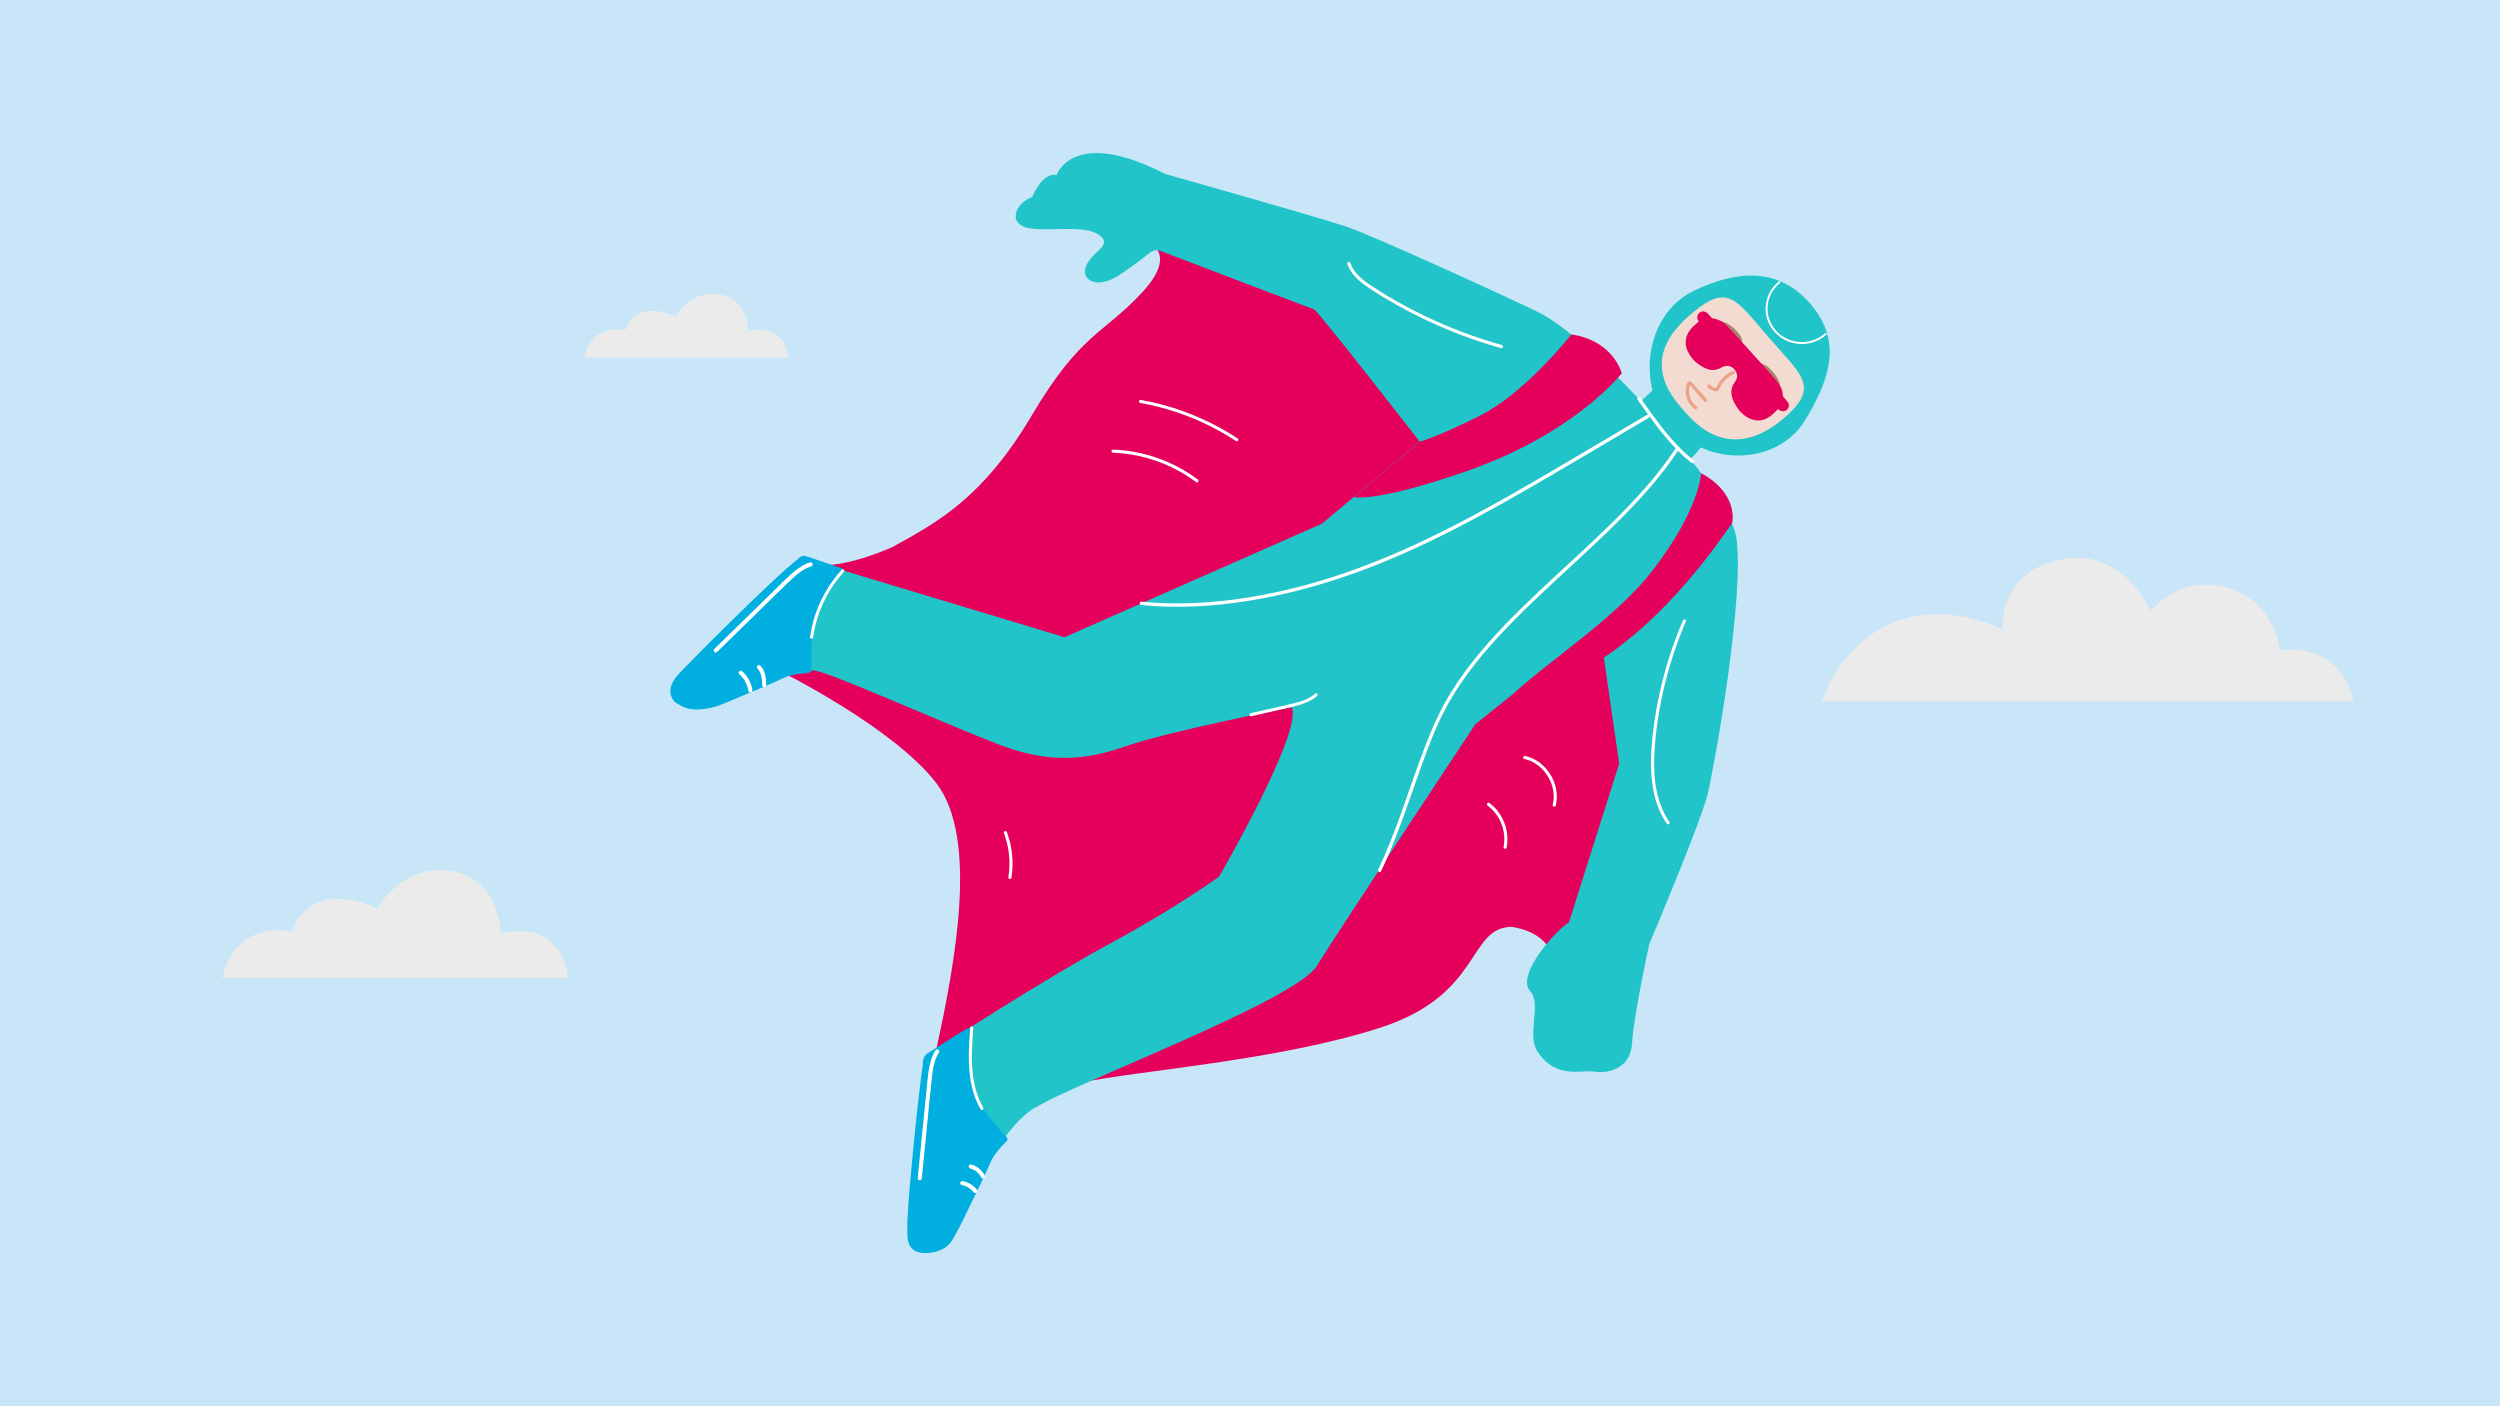 <?xml version="1.0" encoding="UTF-8"?>
<svg xmlns="http://www.w3.org/2000/svg" id="uuid-bae28c69-064c-40f2-8ed1-909c00521a43" data-name="Ebene 1" width="560" height="315" viewBox="0 0 560 315">
  <defs>
    <style>
      .uuid-570184d0-c673-47fe-ab27-4d064999c97c {
        fill: #ebebec;
      }

      .uuid-ae22cee6-2487-4e0f-9664-d6e864f45512 {
        fill: #eca286;
      }

      .uuid-1bda1b8d-c7e3-47df-ae7d-6593124e1a97 {
        fill: #fff;
      }

      .uuid-9270ee55-e5b1-49b5-8ec0-e09bc7cddddd {
        fill: #e5005b;
      }

      .uuid-fd40286b-7858-404a-9241-04d460c56441 {
        fill: #f4dbd2;
      }

      .uuid-40009d71-43cc-40eb-bae1-5b8b54d4d81e {
        fill: #ab836e;
      }

      .uuid-472cab6d-8ffb-4151-8f13-7093c0921a4c {
        fill: #00aee0;
      }

      .uuid-b623bf72-d994-4e80-840b-6aa8d9deb63f {
        fill: #21c4c8;
      }

      .uuid-b6bd9076-c73c-4053-b176-3204152c437e {
        fill: #c9e6f8;
      }
    </style>
  </defs>
  <rect class="uuid-b6bd9076-c73c-4053-b176-3204152c437e" width="560" height="315"></rect>
  <path class="uuid-570184d0-c673-47fe-ab27-4d064999c97c" d="M127.24,219.1s-.71-13.28-15.12-10c0,0,0-11.67-10.13-13.8-10.06-2.12-15.59,5.24-17.54,8.24,0,0-14.26-7.42-19.11,5.13,0,0-12.55-2.95-15.55,10.43h77.45Z"></path>
  <path class="uuid-570184d0-c673-47fe-ab27-4d064999c97c" d="M527.12,157.1s-1.86-13.05-16.46-11.49c0,0-.93-10.87-11.8-13.98-10.87-3.11-17.08,5.28-17.08,5.28,0,0-5.95-13.55-18.64-11.8-15.84,2.17-14.6,15.91-14.6,15.91,0,0-12.68-6.69-24.8-1.42-12.11,5.27-15.58,17.5-15.58,17.5h118.97Z"></path>
  <path class="uuid-570184d0-c673-47fe-ab27-4d064999c97c" d="M176.58,80.1s-.42-7.85-8.93-5.91c0,0,0-6.89-5.98-8.15-5.94-1.25-9.2,3.1-10.36,4.87,0,0-8.42-4.38-11.29,3.03,0,0-7.41-1.74-9.18,6.16h45.74Z"></path>
  <g>
    <path class="uuid-fd40286b-7858-404a-9241-04d460c56441" d="M404.27,85.06c-.22-.76-.61-1.51-.98-2.21-.14-.26-.28-.52-.41-.78-.03-.07-.12-.24-.19-.38-.5-1.05-.79-2.22-1.23-3.29-.52-1.27-1.07-2.49-1.84-3.63-1.56-2.28-3.53-4.18-5.9-5.6-.06-.03-.12-.06-.18-.09-1.06-1.65-2.56-2.95-4.58-3.43-2.93-.7-5.74.5-8.1,2.17-1.69,1.19-3.44,2.33-4.98,3.71-1.69,1.51-3.09,3.54-3.5,5.8-.51,2.77-2.1,6.08-.71,8.49,2.33,4.05,3.72,7.38,7.25,10.36,1.09.92,3.6,3.04,4.95,3.54,1.24.45,5.79-.26,7.11-.39,2.48-.24,4.87-2.17,7.04-3.44,2.21-1.29,4.38-3.23,5.61-5.5.89-1.64,1.17-3.51.66-5.32Z"></path>
    <path class="uuid-ae22cee6-2487-4e0f-9664-d6e864f45512" d="M382.32,89.42l-1.86-2.1-.91-1.03c-.25-.28-.54-.77-.92-.86-.79-.21-.97,1.18-1.02,1.73-.17,1.72.59,3.44,1.97,4.47.39.3.84-.3.45-.6-1.32-.99-1.95-2.7-1.59-4.31.02-.08.04-.16.07-.25s.1-.21.1-.28c.05-.08,0-.08-.16,0l.15.17.22.25.95,1.07,1.97,2.23c.33.37.91-.09.58-.46h0Z"></path>
    <path class="uuid-9270ee55-e5b1-49b5-8ec0-e09bc7cddddd" d="M184.59,126.59c3.8.03,9.1-1.42,15.13-3.95,9.99-5.51,20.34-10.9,31.37-29.54,11.04-18.64,15.97-18.08,24.82-27.68,8.86-9.6,0-11.73,0-11.73l4.43-2.14c-.08-2.29-.27-3.63-.27-3.63,0,0,1.78.55,4.74,1.47l3.05-1.47.94,2.71c16.41,5.09,50.4,15.61,52.19,15.91,2.37.4,42.58,32.13,54.3,51.11,0,0,.11,31.29-5.43,62.43-2.41,13.56-7.18,21.27-11.79,25.65h0s-3.96,5.5-3.96,5.5c0,0-.8-.53-2.35-1.19-3.14,1.42-5.38,1.45-5.38,1.45-1.74-2.08-4.37-3.31-7.69-3.87-10,0-6.48,15.15-29.53,22.59-23.07,7.44-54.29,9.58-67.36,12.35-6.1,3.3-9.82,5.43-9.82,5.43,0,0-26.31,6.11-22.2-13.05,4.11-19.16,9.48-46.98,0-59.46-9.48-12.48-34.96-25.09-34.96-25.09l-1.69-6.93s-1.77-17.01,11.46-16.89Z"></path>
    <path class="uuid-b623bf72-d994-4e80-840b-6aa8d9deb63f" d="M382.12,97.63s.02,3.05-7.08,8.13c0,0-9.53-2.03-11.03-12.76,0,0-2.09,2.08,7.57-6.82l10.54,11.45Z"></path>
    <path class="uuid-b623bf72-d994-4e80-840b-6aa8d9deb63f" d="M374.1,95.11c8.52,9.77,24.22,9.04,30.32-1.1,5.53-9.18,8.33-17.65,1.03-26.03-7.13-8.18-16.48-7.48-26.15-2.78-10.77,5.24-12.85,21.14-5.2,29.91ZM380.84,68.73c6.54-4.88,8.82-.65,14.99,6.42.19.22.38.44.56.66.19.21.39.43.58.65,6.17,7.08,10.05,9.91,4.29,15.67-5.77,5.76-14.78,10.5-23.62.36-.19-.22-.38-.44-.57-.66-.19-.21-.38-.43-.58-.65-8.84-10.14-2.19-17.58,4.35-22.46Z"></path>
    <path class="uuid-b623bf72-d994-4e80-840b-6aa8d9deb63f" d="M388.9,120.1c2.06,13.14-4.87,51.45-6.38,57.75-1.51,6.31-13.09,33.63-13.09,33.63,0,0-3.54,16.24-3.84,22.15-.3,5.91-5.64,6.9-8.4,6.41-2.76-.49-8.61,1.85-12.8-4.49-2.47-3.73,1-10.66-1.63-13.55-3.29-3.62,5.92-13.8,8.68-15.38l11.26-35.56-4.49-31.04-27.76,22.24s-30.75,46.43-35.49,54.12c-4.73,7.69-53.52,26.02-62.99,31.64-9.46,5.62-16.86,25.73-18.63,29.57-1.77,3.84-10.94,5.03-9.76-8.28,1.18-13.31,5.01-30.5,6.19-34.34,0,0,24.27-15.74,39.05-23.72,14.79-7.98,24.25-14.88,24.25-14.88,0,0,18.93-32.63,16.26-37.95,0,0-27.5,5.32-37.56,8.87-10.05,3.55-17.74,2.96-25.73.3-7.98-2.66-36.22-15.34-42.43-17.11-6.21-1.77-13.46,3.8-20.86,6.46-7.39,2.66-9.76,2.07-11.83-1.48-1.87-3.2,23-25.43,27.87-29.74.51-.45,1.21-.6,1.86-.41l57.8,17.43,57.66-25.43,21.91-18.36s-22.8-29.35-23.69-29.65c-.78-.26-28.09-10.68-34.39-13.09-.78-.3-1.66-.16-2.31.37-1.12.9-3.2,2.5-6.46,4.75-5.32,3.66-8.62,1.46-8.09-1.03.79-3.75,6.31-5.13,3.35-7.5-2.96-2.37-9.41-1.13-14.73-1.52-6.56-.48-4.39-5.81-.48-7.14,0,0,2.12-5.54,5.47-4.95,0,0,3.62-10.87,24.32-.22,0,0,34.95,9.85,40.82,11.88,6.13,2.12,34.03,14.88,42.7,19.05,12.35,5.94,42.7,39.83,44.33,50.21Z"></path>
    <path class="uuid-9270ee55-e5b1-49b5-8ec0-e09bc7cddddd" d="M352,74.92s-10.31,13.06-20.37,18.13c-9.21,4.65-13.57,5.89-13.57,5.89l-14.8,12.4s4.47,1.37,24.83-5.65c24.84-8.58,35.19-22.09,35.19-22.09,0,0-1.85-7.29-11.27-8.68Z"></path>
    <path class="uuid-9270ee55-e5b1-49b5-8ec0-e09bc7cddddd" d="M388.02,117.13s1.53-6.54-6.96-11.13c0,0-.33,8.16-11.01,21.96-8.14,10.51-23.31,20.17-31.1,27.51,0,0,22.75.12,49.07-38.34Z"></path>
    <path class="uuid-1bda1b8d-c7e3-47df-ae7d-6593124e1a97" d="M379.39,103.12c-3.78-2.98-6.81-6.86-9.62-10.73-.78-1.07-1.54-2.15-2.3-3.23-.12-.17-.33-.25-.52-.14-.17.1-.26.35-.14.52,2.81,3.99,5.66,8.01,9.11,11.48.93.93,1.9,1.82,2.93,2.63.16.13.38.16.54,0,.13-.13.16-.41,0-.54h0Z"></path>
    <path class="uuid-1bda1b8d-c7e3-47df-ae7d-6593124e1a97" d="M375.26,100.55c-3.97,6.02-8.89,11.35-14.01,16.4-5.37,5.3-11.01,10.31-16.49,15.48-5.36,5.06-10.61,10.3-15.16,16.12-2.16,2.77-4.16,5.68-5.88,8.75-1.85,3.31-3.31,6.81-4.67,10.35-3.09,8.07-5.58,16.39-9.05,24.31-.41.94-.84,1.88-1.29,2.81-.21.44.45.83.66.38,3.73-7.79,6.29-16.07,9.24-24.17,1.36-3.74,2.78-7.48,4.56-11.04,1.57-3.13,3.45-6.11,5.51-8.93,4.34-5.93,9.5-11.23,14.79-16.31,5.46-5.24,11.14-10.27,16.58-15.53,5.18-5.01,10.21-10.25,14.4-16.13.49-.69.98-1.39,1.44-2.1.27-.41-.39-.79-.66-.38h0Z"></path>
    <path class="uuid-1bda1b8d-c7e3-47df-ae7d-6593124e1a97" d="M368.89,92.96c-6.44,3.8-12.87,7.61-19.31,11.4-7.15,4.21-14.34,8.37-21.69,12.23-7.33,3.84-14.83,7.38-22.58,10.29-7.45,2.8-15.14,5.03-22.97,6.48-7.83,1.45-15.83,2.13-23.78,1.64-.97-.06-1.93-.14-2.89-.23-.49-.05-.48.71,0,.76,7.9.77,15.89.34,23.72-.9,7.93-1.25,15.72-3.32,23.28-5.98,7.75-2.73,15.25-6.12,22.57-9.84,7.43-3.78,14.68-7.91,21.87-12.12,6.67-3.9,13.31-7.85,19.96-11.78.74-.44,1.47-.87,2.21-1.3.42-.25.04-.91-.38-.66h0Z"></path>
    <path class="uuid-1bda1b8d-c7e3-47df-ae7d-6593124e1a97" d="M294.56,155.4c-1.33,1.17-3.06,1.72-4.75,2.13-2.02.5-4.06.95-6.1,1.41-1.19.27-2.38.55-3.57.82-.44.1-.25.77.19.67,2.15-.5,4.31-.99,6.46-1.49,1.88-.43,3.83-.78,5.63-1.5.96-.38,1.85-.88,2.63-1.56.34-.3-.16-.79-.49-.49Z"></path>
    <path class="uuid-1bda1b8d-c7e3-47df-ae7d-6593124e1a97" d="M377.49,138.79c-.15-.09-.4-.05-.48.13-1.28,2.97-2.41,6.01-3.36,9.11-.96,3.11-1.74,6.26-2.36,9.45-.6,3.13-1.05,6.29-1.3,9.47-.23,2.88-.25,5.78.14,8.65.38,2.8,1.19,5.56,2.64,7.99.18.31.38.61.58.9.25.37.86.02.6-.35-1.57-2.31-2.51-4.96-2.99-7.7-.49-2.79-.51-5.65-.34-8.48.19-3.1.6-6.2,1.15-9.26.57-3.14,1.3-6.25,2.2-9.32.9-3.06,1.96-6.08,3.18-9.03.15-.36.3-.72.46-1.08.08-.17.05-.37-.13-.48Z"></path>
    <path class="uuid-1bda1b8d-c7e3-47df-ae7d-6593124e1a97" d="M336.4,77.28c-2.54-.71-5.06-1.52-7.54-2.42-2.49-.9-4.95-1.9-7.36-2.99-2.41-1.09-4.77-2.27-7.09-3.53-2.32-1.26-4.59-2.61-6.8-4.05-1.86-1.21-3.82-2.59-4.83-4.63-.12-.24-.22-.49-.31-.75-.14-.42-.82-.24-.67.19.75,2.24,2.58,3.83,4.46,5.14,2.16,1.49,4.43,2.84,6.72,4.12,2.34,1.31,4.73,2.53,7.16,3.66,2.45,1.14,4.94,2.18,7.46,3.13,2.51.94,5.05,1.79,7.63,2.54.33.1.66.19.99.28.43.12.62-.55.19-.67Z"></path>
    <path class="uuid-1bda1b8d-c7e3-47df-ae7d-6593124e1a97" d="M277.22,98.2c-2.55-1.67-5.22-3.14-8-4.39-2.79-1.26-5.68-2.3-8.63-3.1-1.66-.45-3.33-.83-5.02-1.13-.19-.03-.38.05-.43.24-.05.17.06.4.24.43,2.98.53,5.93,1.3,8.79,2.29,2.86.99,5.64,2.21,8.31,3.64,1.5.8,2.96,1.68,4.39,2.61.38.25.73-.36.35-.6Z"></path>
    <path class="uuid-1bda1b8d-c7e3-47df-ae7d-6593124e1a97" d="M268.3,107.4c-2.12-1.59-4.44-2.93-6.88-3.97-2.45-1.05-5.01-1.81-7.63-2.26-1.48-.25-2.98-.41-4.48-.46-.45-.02-.45.68,0,.7,2.61.09,5.2.5,7.72,1.21,2.52.71,4.94,1.71,7.22,2.98,1.28.72,2.52,1.52,3.69,2.4.15.11.39.02.48-.13.1-.18.03-.36-.13-.48Z"></path>
    <path class="uuid-1bda1b8d-c7e3-47df-ae7d-6593124e1a97" d="M344.51,170.58c-.86-.59-1.84-1.01-2.86-1.24-.44-.1-.63.58-.19.67,3.44.76,6.05,3.92,6.51,7.36.13.96.08,1.95-.16,2.89-.11.44.56.62.67.19.94-3.71-.86-7.76-3.97-9.87Z"></path>
    <path class="uuid-1bda1b8d-c7e3-47df-ae7d-6593124e1a97" d="M335.41,181.58c-.52-.65-1.13-1.22-1.81-1.72-.15-.11-.39-.03-.48.13-.1.18-.03.37.13.48,2.19,1.61,3.55,4.26,3.71,6.95.04.76,0,1.53-.16,2.27-.09.44.58.63.67.19.6-2.91-.21-5.99-2.06-8.3Z"></path>
    <path class="uuid-1bda1b8d-c7e3-47df-ae7d-6593124e1a97" d="M226.23,188.62c-.19-.75-.42-1.49-.69-2.21-.07-.18-.24-.3-.43-.24-.17.05-.31.25-.24.43,1.18,3.13,1.55,6.56,1.01,9.86-.03.19.05.38.24.43.17.05.4-.06.43-.24.43-2.67.32-5.4-.33-8.03Z"></path>
    <path class="uuid-ae22cee6-2487-4e0f-9664-d6e864f45512" d="M388.06,83.11c-1.73.8-3.12,2.28-3.77,4.08l.37-.25c-.62-.02-1.18-.25-1.59-.73-.3-.36-.85.13-.55.49.52.62,1.29.96,2.09.98.17,0,.31-.1.37-.25.58-1.62,1.85-2.93,3.4-3.64.43-.2.1-.86-.33-.66h0Z"></path>
    <path class="uuid-40009d71-43cc-40eb-bae1-5b8b54d4d81e" d="M384.69,72.95c.21.12.41.26.63.38.12.07-.09-.05.03.02.04.03.09.05.13.08.1.06.13.08.07.04-.07-.04.13.08.12.07.05.03.1.06.14.09.2.14.4.28.59.44.09.07.18.15.28.22.08.07.25.17.31.26-.04-.06-.13-.12-.02-.02.04.04.08.08.13.12.08.08.17.17.25.25.18.18.34.37.5.56.05.06.09.12.14.17.12.16-.03-.03-.03-.04,0,0,.18.27.2.29.23.36.41.67.75.94.67.53,1.38.12,1.35-.56-.02-.65-.65-1.41-1.09-1.94-.41-.49-.87-.93-1.38-1.3-.98-.73-2.18-1.25-3.2-1.14-.22.02-.37.2-.35.45.02.26.21.47.44.6h0Z"></path>
    <path class="uuid-40009d71-43cc-40eb-bae1-5b8b54d4d81e" d="M398.66,86.4c-.02-.16-.02-.39-.07-.61-.06-.26-.16-.51-.28-.76-.22-.46-.53-.92-.85-1.34-.33-.43-.72-.84-1.12-1.22-.18-.17-.36-.32-.56-.47-.15-.13-.31-.22-.49-.27-.1-.04-.1-.03.01,0-.1-.06-.21-.11-.31-.17-.4-.2-.81-.16-.98.14-.19.32-.03.7.29,1.03.08.08.08.09.01,0,.04.04.08.08.12.13-.1-.16-.07-.11.09.14.08.09.17.19.27.27.15.15.31.29.46.44.09.08.18.17.26.26-.13-.15-.03-.03.04.05.15.17.3.34.44.51.28.33.52.69.78,1.04.12.17.24.33.37.49.18.22.34.38.45.53.17.24.51.37.74.33.26-.05.36-.28.33-.55h0Z"></path>
    <path class="uuid-9270ee55-e5b1-49b5-8ec0-e09bc7cddddd" d="M398.3,91.63c.1.08.17.14.25.2.51.39,1.22.38,1.7-.04.49-.43.61-1.16.23-1.7-.28-.39-.64-.73-.94-1.11-.09-.12-.17-.28-.18-.42-.05-1.01-.38-1.94-1-2.72-.98-1.22-2.01-2.41-3.06-3.57-2.67-2.98-5.36-5.94-8.06-8.89-.97-1.06-2.11-1.87-3.59-2.07-.1-.01-.21-.1-.29-.18-.25-.26-.48-.53-.72-.79-.59-.64-1.33-.76-1.93-.31-.52.39-.76,1.25-.21,1.93.02.02.03.06.03.05-.48.43-.97.83-1.41,1.28-.75.77-1.3,1.66-1.48,2.74-.2,1.24.17,2.33.79,3.38.86,1.45,2.14,2.4,3.62,3.1,1.18.55,2.38.49,3.53-.18,1.34-.78,2.7-.33,3.34,1.09.35.77.2,1.48-.29,2.13-.68.89-.94,1.88-.74,2.98.15.86.52,1.64.99,2.37.17.27.33.56.53.81.9,1.14,2.01,2.01,3.45,2.36,1.29.31,2.5,0,3.56-.75.67-.48,1.23-1.09,1.87-1.67Z"></path>
    <path class="uuid-1bda1b8d-c7e3-47df-ae7d-6593124e1a97" d="M403.61,77.06c-4.47,0-8.11-3.55-8.11-7.91,0-2.37,1.08-4.6,2.96-6.11.09-.07.23-.06.3.03.07.09.06.23-.03.3-1.78,1.43-2.8,3.53-2.8,5.77,0,4.12,3.44,7.48,7.67,7.48,1.93,0,3.77-.7,5.18-1.96.09-.08.23-.07.31.02.08.09.07.23-.02.31-1.5,1.34-3.44,2.07-5.47,2.07Z"></path>
    <path class="uuid-472cab6d-8ffb-4151-8f13-7093c0921a4c" d="M188.46,127.26c-1.67-.57-3.33-1.13-5-1.7-.83-.28-1.66-.57-2.5-.85-.12-.04-.25-.07-.37-.09-.03-.01-.06-.03-.1-.04-.12-.04-.25-.06-.37-.06-.26,0-.51.07-.73.18-.24.12-.44.3-.61.51-5.26,3.9-26.08,24.91-27.07,26.12-.96,1.17-1.82,2.63-1.48,4.2.21.99.91,1.95,1.87,2.28.38.27.8.49,1.24.66,1.03.4,2.17.5,3.27.44,1.18-.06,2.38-.26,3.52-.59,1.14-.33,2.23-.81,3.33-1.27,1.11-.47,2.23-.94,3.34-1.41,2.26-.95,4.55-1.86,6.77-2.89,1.17-.54,2.3-1.13,3.57-1.45,1.26-.31,2.56-.43,3.85-.54.1,0,.18-.04.25-.1.24.02.51-.12.5-.44-.03-3.14-.07-6.31.49-9.41.28-1.54.72-3.03,1.3-4.48.59-1.45,1.31-2.85,2.01-4.24.69-1.37,1.42-2.75,2.62-3.75.07-.06.11-.13.13-.19.5.09.7-.72.17-.9Z"></path>
    <path class="uuid-472cab6d-8ffb-4151-8f13-7093c0921a4c" d="M225.67,255c-.02-.06-.05-.11-.1-.15,0,0,0,0,0,0-2.1-2.33-4.22-4.69-5.85-7.38-.37-.62-.71-1.25-1.02-1.9-.37-1.02-.52-2.07-.59-3.16-.16-2.43-.28-4.86-.4-7.29-.07-1.37-.13-2.74-.19-4.12,0-.13-.05-.23-.13-.3-.07-.27-.36-.5-.67-.32-.96.55-3.68,2.12-4.01,2.44-.11.11-4.5,2.82-4.88,3.08-.41.28-.71.65-.89,1.08-.01.03-.02.05-.03.08-.02.06-.04.12-.06.18-.09.31-.12.64-.13.98,0,.16-.02.31-.03.46-.83,5.09-3.56,31.32-3.46,36.49.02,1.24-.05,2.62.52,3.76.52,1.04,1.6,1.56,2.71,1.7,1.1.14,2.26,0,3.32-.3,1.06-.31,2.11-.85,2.82-1.72.02-.03.4-.4.53-.59.32-.47.6-.96.89-1.45.28-.45,1.81-3.49,2.31-4.54.53-1.09,1.05-2.18,1.58-3.27,1.07-2.21,2.19-4.4,3.18-6.64.52-1.18.98-2.37,1.72-3.44.73-1.05,1.61-1.98,2.5-2.91.01,0,.02-.01.03-.02.11-.08.18-.14.25-.25,0-.01.01-.02.02-.03.02-.04.04-.09.05-.13.01-.04.02-.1.02-.14,0-.01,0-.03,0-.04,0-.06-.01-.12-.04-.18Z"></path>
    <path class="uuid-1bda1b8d-c7e3-47df-ae7d-6593124e1a97" d="M188.55,127.61c-2.97,3.24-5.15,7.18-6.34,11.41-.33,1.19-.58,2.4-.75,3.62-.03.19.05.38.24.43.16.04.4-.06.43-.24.59-4.27,2.2-8.37,4.65-11.91.69-.99,1.44-1.93,2.25-2.82.3-.33-.19-.83-.49-.49Z"></path>
    <path class="uuid-1bda1b8d-c7e3-47df-ae7d-6593124e1a97" d="M220.26,248.14c-2.37-4.13-2.69-9.01-2.5-13.66.06-1.41.16-2.82.26-4.23.03-.45-.67-.45-.7,0-.35,4.89-.7,9.93.79,14.68.39,1.24.9,2.44,1.55,3.56.22.39.83.04.6-.35Z"></path>
    <path class="uuid-1bda1b8d-c7e3-47df-ae7d-6593124e1a97" d="M170.32,149.1c-.42-.42-1.06.23-.65.65.94.95,1.05,2.45,1.05,3.71,0,.59.92.59.92,0,0-1.52-.21-3.23-1.32-4.36Z"></path>
    <path class="uuid-1bda1b8d-c7e3-47df-ae7d-6593124e1a97" d="M168.53,154.54c-.24-1.6-1.08-3.11-2.29-4.18-.19-.16-.47-.18-.65,0-.17.17-.19.49,0,.65,1.12.98,1.84,2.31,2.06,3.77.04.25.35.38.57.32.26-.07.36-.32.32-.57Z"></path>
    <path class="uuid-1bda1b8d-c7e3-47df-ae7d-6593124e1a97" d="M220.57,263.29c-.61-1.18-1.72-2.07-2.99-2.45-.23-.07-.51.08-.57.32-.06.25.07.49.32.57.14.04.28.09.42.15,0,0,.02,0,.03.01.03.01.06.03.09.04.06.03.12.06.18.09.13.07.26.15.39.23.06.04.11.08.17.12.01,0,.02.01.02.02,0,0,0,0,.02.01.03.02.05.04.08.06.22.18.42.39.61.61.02.02.03.04.05.06,0,.01.04.06.05.06.04.06.08.11.12.17.08.13.16.26.23.39.11.21.43.29.63.16.22-.14.28-.4.16-.63Z"></path>
    <path class="uuid-1bda1b8d-c7e3-47df-ae7d-6593124e1a97" d="M218.79,266.45c-.76-.97-1.9-1.65-3.11-1.88-.24-.04-.51.07-.57.32-.05.23.07.52.32.57.28.05.55.13.81.23.04.01.07.03.11.04.02,0,.06.03.02,0,.06.03.12.06.19.09.13.06.26.13.38.21.12.07.23.15.34.23.02.01.04.03.06.04,0,0,.04.03.05.04.05.04.11.09.16.13.22.19.42.4.59.63.15.19.5.17.65,0,.18-.2.16-.45,0-.65Z"></path>
    <path class="uuid-1bda1b8d-c7e3-47df-ae7d-6593124e1a97" d="M209.54,235.27c-.9,1.44-1.31,3.1-1.55,4.77-.26,1.84-.4,3.7-.59,5.55-.39,3.91-.78,7.83-1.18,11.74l-.66,6.61c-.02.25.23.46.46.46.27,0,.43-.21.46-.46.39-3.86.77-7.71,1.16-11.57.38-3.78.71-7.56,1.14-11.33.21-1.84.56-3.71,1.55-5.31.31-.5-.48-.97-.79-.46Z"></path>
    <path class="uuid-1bda1b8d-c7e3-47df-ae7d-6593124e1a97" d="M181.43,125.97c-1.61.53-3,1.53-4.25,2.66-1.38,1.24-2.69,2.58-4.02,3.88-2.81,2.75-5.63,5.5-8.44,8.25l-4.75,4.64c-.18.17-.12.5.06.65.21.17.47.12.65-.06,2.77-2.71,5.55-5.42,8.32-8.13,2.71-2.65,5.4-5.34,8.15-7.95,1.34-1.28,2.81-2.49,4.6-3.07.56-.18.25-1.05-.31-.87Z"></path>
  </g>
</svg>

